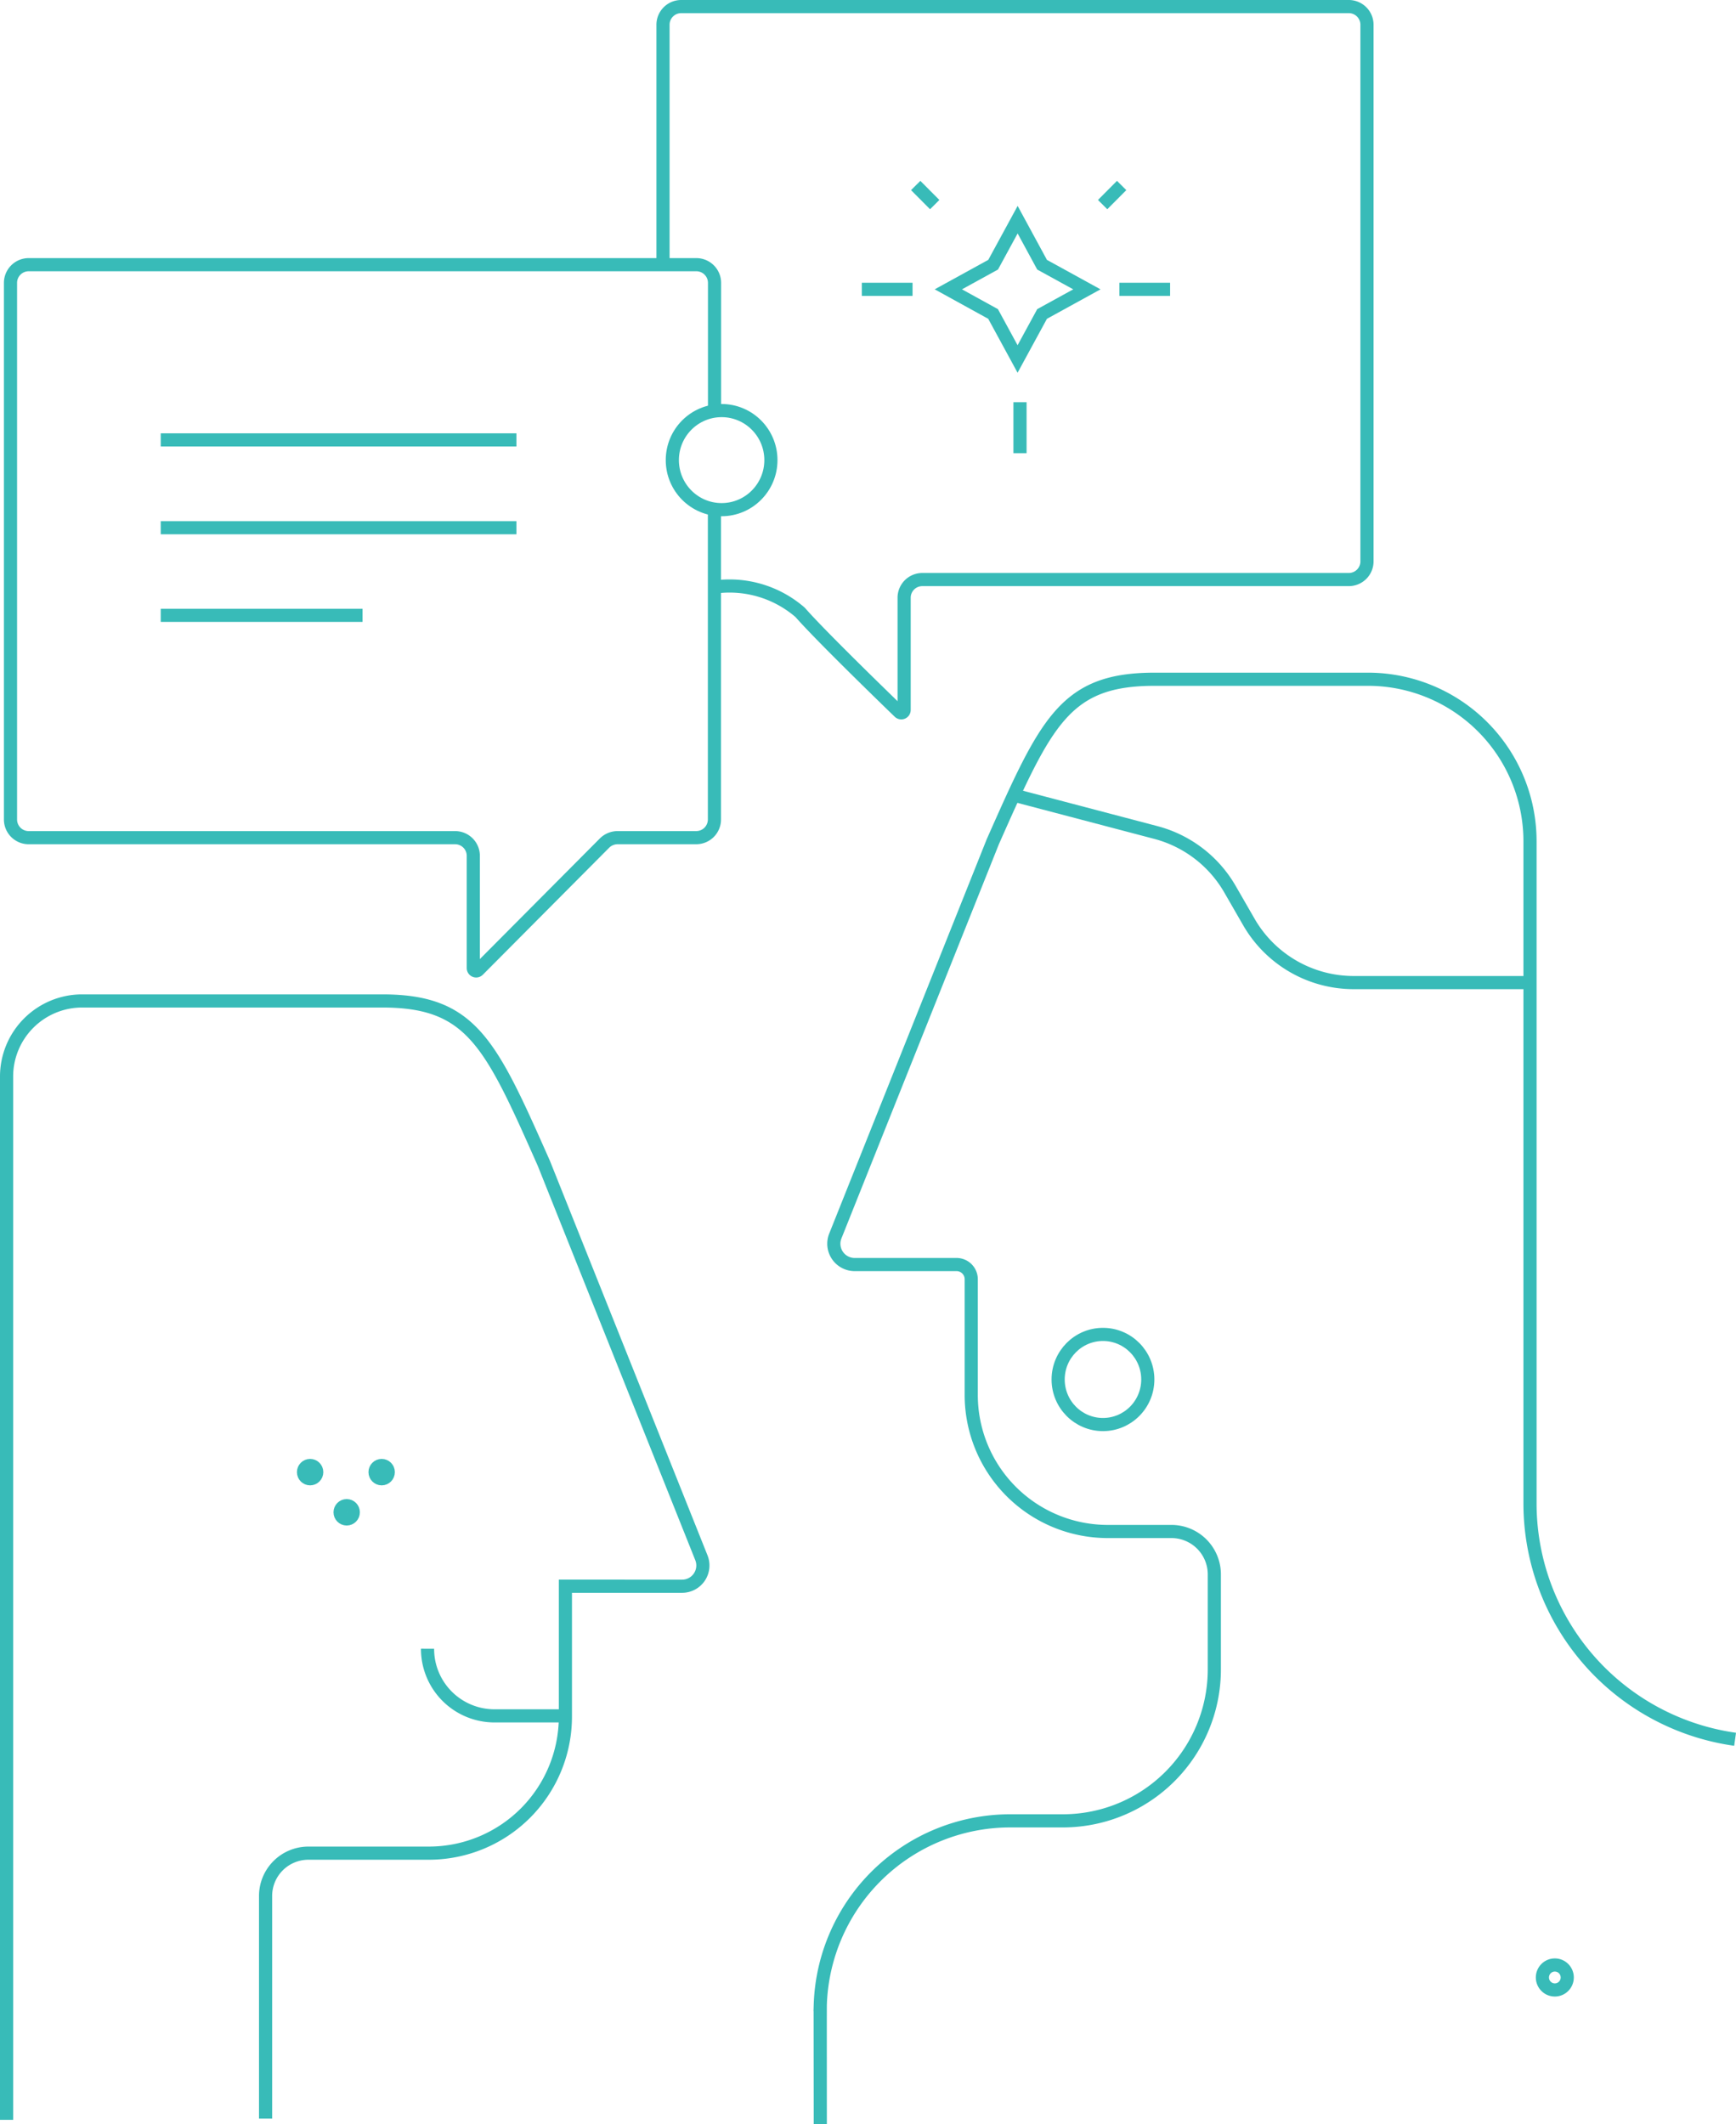 <?xml version="1.0" encoding="UTF-8"?> <svg xmlns="http://www.w3.org/2000/svg" width="132.009" height="161.525" viewBox="0 0 132.009 161.525"><defs><style>.a{fill:none;stroke:#38bbb8;stroke-miterlimit:10;}</style></defs><g transform="translate(0.5 0.5)"><path class="a" d="M483.827,529.383l.009,8.555c0-.173-.006-8.9,0-9.07a14.459,14.459,0,0,1,14.416-13.983h4.056A11.518,11.518,0,0,0,513.8,503.337h0V496.15a3.262,3.262,0,0,0-3.253-3.27h-4.876a10.383,10.383,0,0,1-10.356-10.409V473.7a1.118,1.118,0,0,0-1.115-1.121h-7.757a1.583,1.583,0,0,1-1.462-2.174l11.973-29.979h0c4.07-9.186,5.505-12.358,12.3-12.358H525.51a12.326,12.326,0,0,1,12.295,12.358v50.327A18.118,18.118,0,0,0,553.4,508.682" transform="translate(-421.96 -376.913)"></path><path class="a" d="M392.958,345.891v-9.815a1.383,1.383,0,0,0-1.379-1.387H340.8a1.383,1.383,0,0,0-1.379,1.387v40.8a1.383,1.383,0,0,0,1.379,1.387h32.435a1.383,1.383,0,0,1,1.379,1.386v8.531a.217.217,0,0,0,.37.154l9.6-9.652a1.424,1.424,0,0,1,1.009-.42h5.978a1.383,1.383,0,0,0,1.379-1.387v-23.5" transform="translate(-339.123 -315.06)"></path><path class="a" d="M527.636,454.162l10.815,2.846a9.21,9.21,0,0,1,5.635,4.315l1.429,2.481a9.2,9.2,0,0,0,7.966,4.616H566.9" transform="translate(-451.053 -394.196)"></path><path class="a" d="M358.22,585.518V568.6a3.257,3.257,0,0,1,3.249-3.266h9.192a10.385,10.385,0,0,0,10.358-10.411v-9.888H389.9a1.579,1.579,0,0,0,1.459-2.169l-11.975-29.983h0c-4.07-9.185-5.5-12.358-12.3-12.358H344.26a5.75,5.75,0,0,0-5.735,5.764v79.326" transform="translate(-338.525 -424.905)"></path><path class="a" d="M467.685,296.182V277.94a1.383,1.383,0,0,1,1.379-1.387h50.774a1.383,1.383,0,0,1,1.379,1.387v40.8a1.383,1.383,0,0,1-1.379,1.387H487.4a1.383,1.383,0,0,0-1.379,1.386v8.531a.217.217,0,0,1-.371.154s-5.859-5.655-7.535-7.573a8.183,8.183,0,0,0-6.629-1.909" transform="translate(-417.769 -276.553)"></path><ellipse class="a" cx="3.748" cy="3.767" rx="3.748" ry="3.767" transform="translate(50.625 30.724)"></ellipse><line class="a" x2="27.049" transform="translate(11.722 32.954)"></line><line class="a" x2="27.049" transform="translate(11.722 39.632)"></line><line class="a" x2="15.346" transform="translate(11.722 46.295)"></line><ellipse class="a" cx="3.409" cy="3.427" rx="3.409" ry="3.427" transform="translate(79.963 100.98)"></ellipse><path class="a" d="M433.819,646.433h0a5.092,5.092,0,0,0,5.079,5.106H444.3" transform="translate(-401.808 -521.55)"></path><line class="a" x1="1.446" y2="1.453" transform="translate(83.346 13.607)"></line><path class="a" d="M545.228,327.978l3.406,1.873-3.406,1.873-1.863,3.424-1.863-3.424L538.1,329.85l3.406-1.873,1.863-3.424Z" transform="translate(-466.486 -308.347)"></path><line class="a" x1="3.855" transform="translate(84.623 21.503)"></line><line class="a" x1="3.855" transform="translate(65.037 21.503)"></line><line class="a" y1="3.875" transform="translate(77.063 30.088)"></line><ellipse class="a" cx="0.503" cy="0.506" rx="0.503" ry="0.506" transform="translate(25.36 114.001)"></ellipse><ellipse class="a" cx="0.503" cy="0.506" rx="0.503" ry="0.506" transform="translate(28.02 110.947)"></ellipse><ellipse class="a" cx="0.503" cy="0.506" rx="0.503" ry="0.506" transform="translate(22.579 110.947)"></ellipse><ellipse class="a" cx="0.945" cy="0.95" rx="0.945" ry="0.95" transform="translate(116.787 148.933)"></ellipse><line class="a" x2="1.446" y2="1.453" transform="translate(69.132 13.607)"></line></g></svg> 